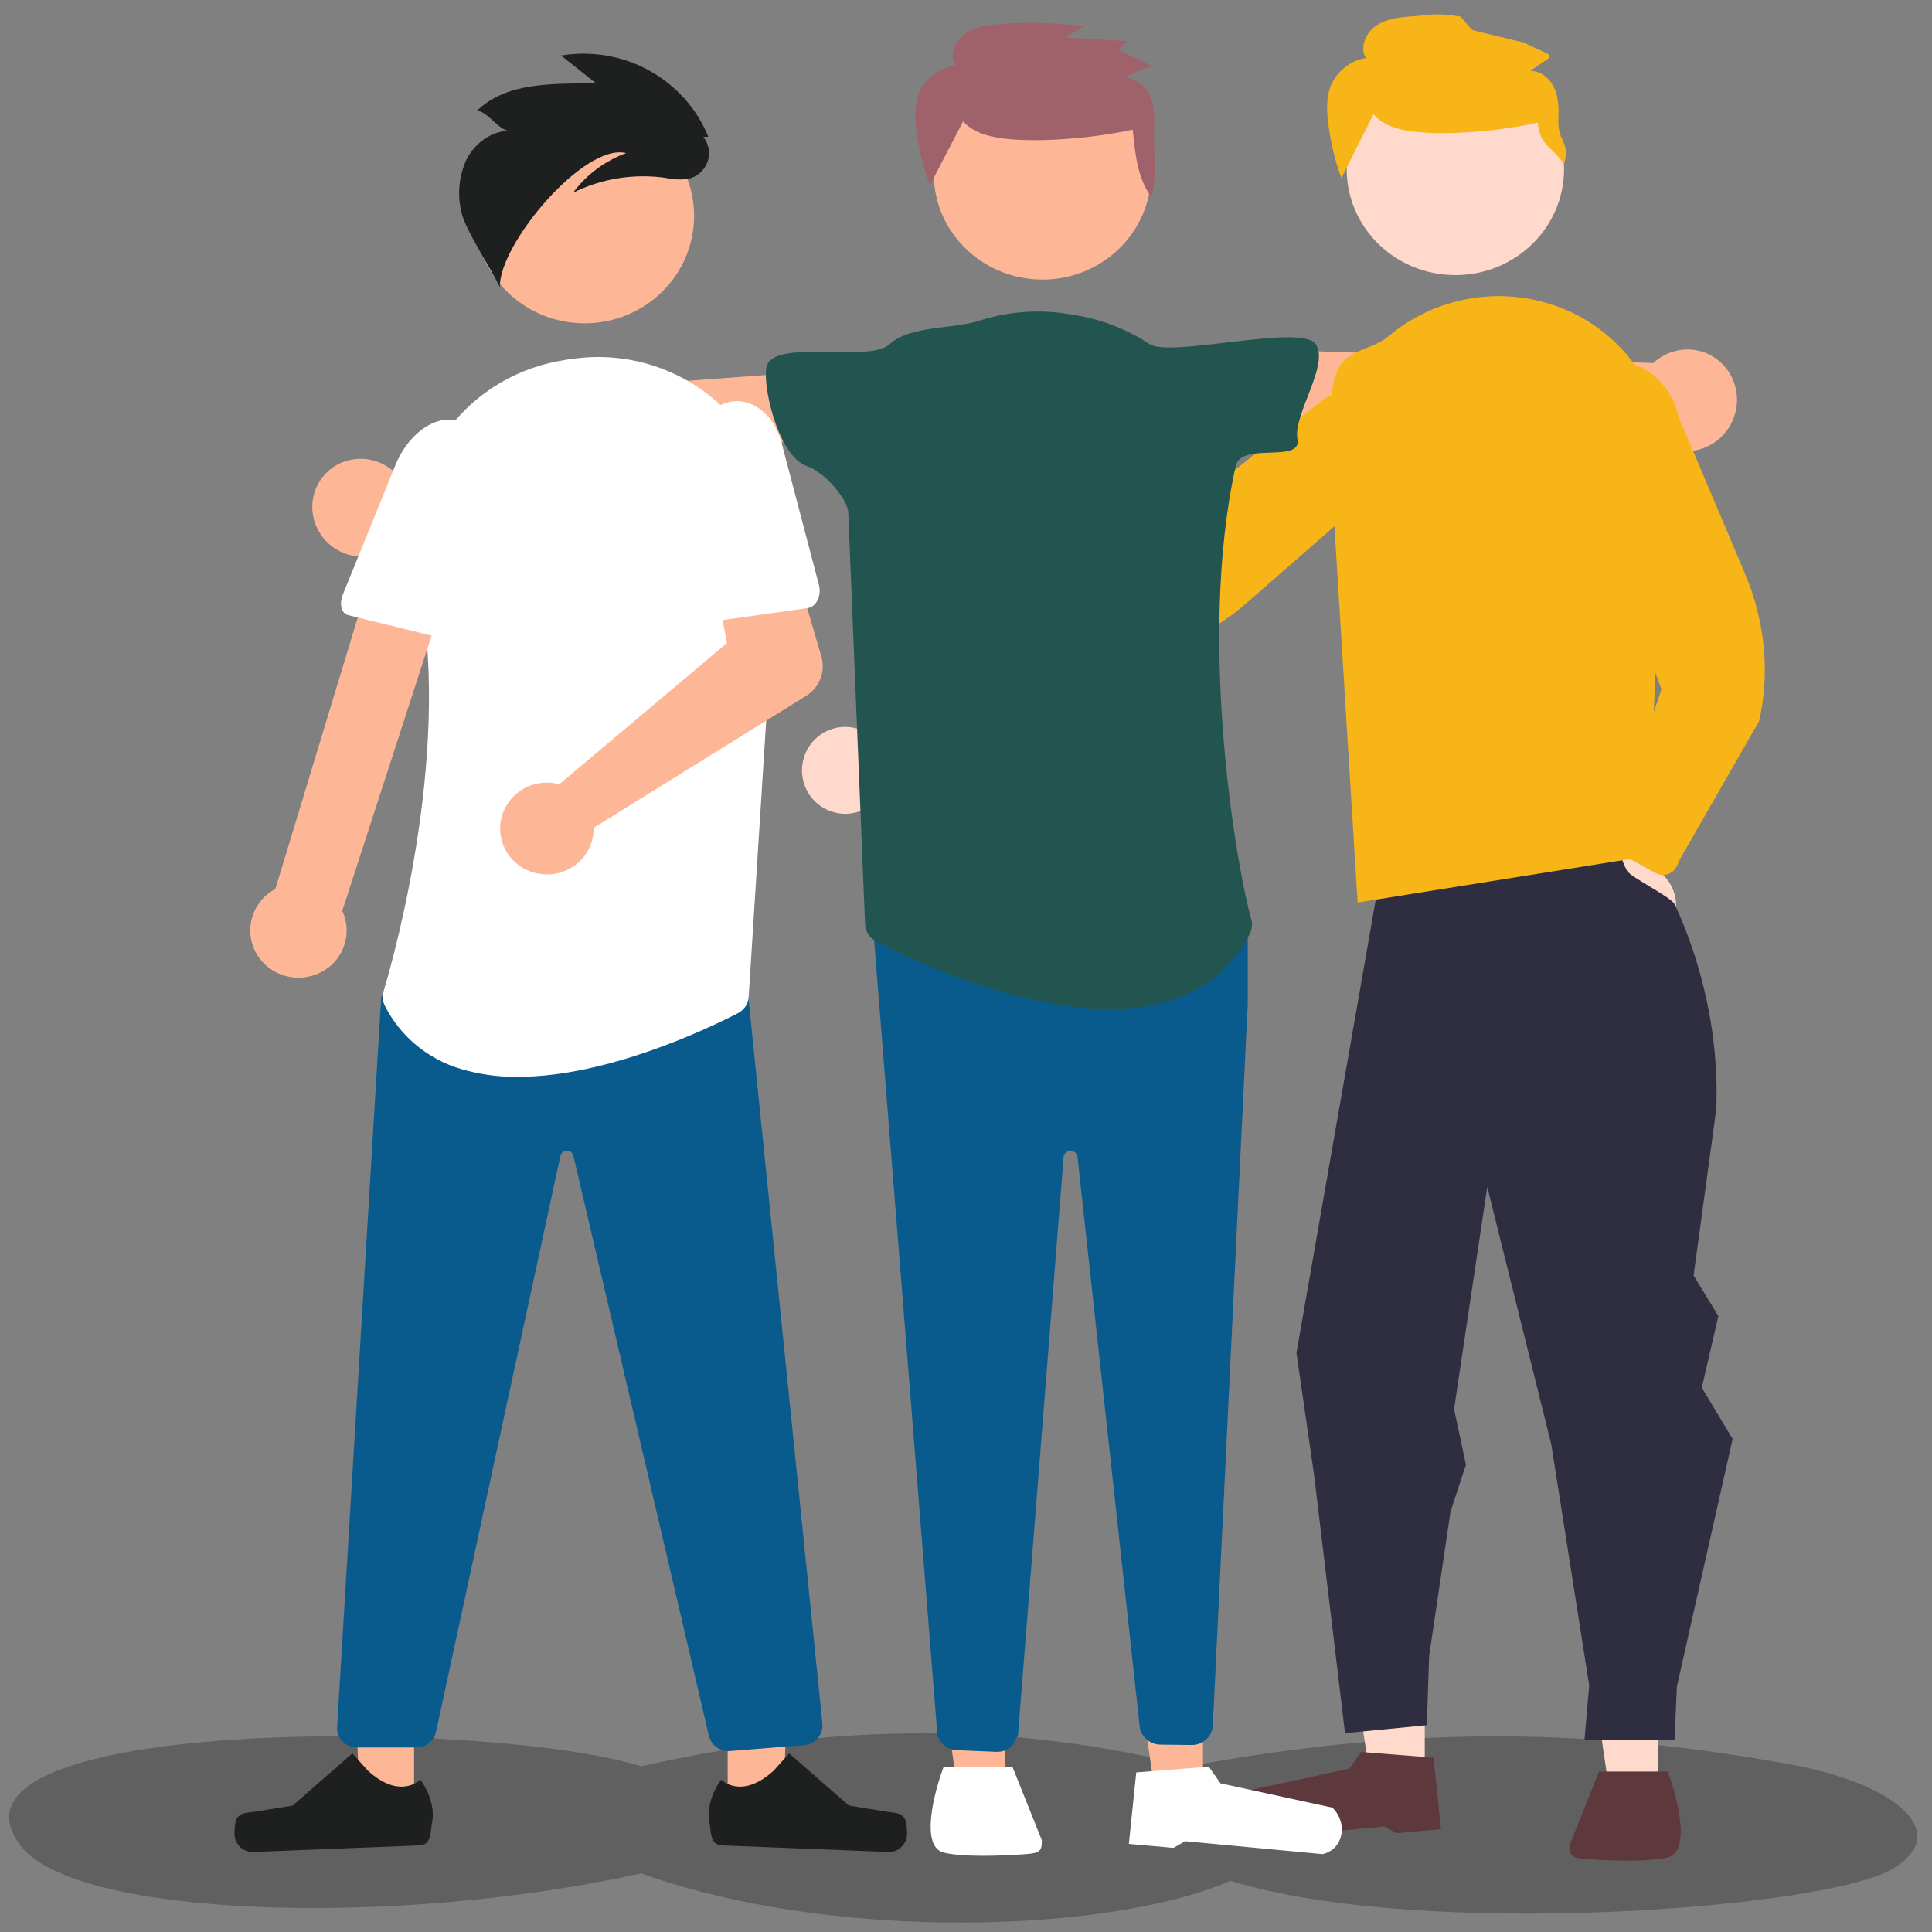 <svg width="81" height="81" viewBox="0 0 81 81" fill="none" xmlns="http://www.w3.org/2000/svg">
<rect x="0" y="0" width="81" height="81" fill="#808080" stroke="none"/>
<path d="M26.887 74.054C32.886 72.702 40.887 71.778 49.854 74.054C59.235 72.311 66.971 72.451 75.482 74.054C79.772 74.95 81.727 76.923 79.375 78.334C76.779 79.995 59.697 81.352 51.587 78.853C46.602 81.032 34.969 81.448 26.887 78.542C16.532 80.834 3.151 80.392 0.864 77.382C-3.274 71.938 20.482 72.062 26.887 74.054Z" fill="black" fill-opacity="0.25"/>
<path d="M50.437 74.503L48.329 74.503L47.326 67.617L50.438 67.617L50.437 74.503Z" fill="#FDB797"/>
<path d="M42.148 74.554L40.076 74.554L39.09 67.617L42.148 67.617L42.148 74.554Z" fill="#FDB797"/>
<path d="M69.673 39.332C69.87 39.155 70.025 38.938 70.129 38.694C70.233 38.45 70.282 38.187 70.273 37.922C70.264 37.657 70.198 37.398 70.078 37.161C69.958 36.925 69.788 36.718 69.58 36.555L71.658 30.464L68.429 31.299L66.951 36.955C66.702 37.324 66.596 37.771 66.654 38.213C66.711 38.654 66.928 39.06 67.263 39.352C67.598 39.645 68.028 39.804 68.472 39.801C68.916 39.797 69.344 39.63 69.673 39.332Z" fill="#FFD9CB"/>
<path d="M61.017 11.534C63.533 11.534 65.573 9.545 65.573 7.091C65.573 4.637 63.533 2.648 61.017 2.648C58.501 2.648 56.461 4.637 56.461 7.091C56.461 9.545 58.501 11.534 61.017 11.534Z" fill="#FFD9CB"/>
<path d="M43.704 11.721C46.22 11.721 48.26 9.732 48.26 7.279C48.26 4.825 46.22 2.836 43.704 2.836C41.188 2.836 39.148 4.825 39.148 7.279C39.148 9.732 41.188 11.721 43.704 11.721Z" fill="#FDB797"/>
<path d="M41.81 73.448C42.012 73.448 42.208 73.38 42.366 73.256C42.523 73.132 42.366 73.256 42.678 72.765L44.594 48.481C44.607 48.416 44.644 48.357 44.697 48.315C44.749 48.273 44.816 48.252 44.883 48.253H44.885C44.953 48.252 45.019 48.274 45.072 48.317C45.125 48.359 45.161 48.418 45.173 48.484L47.79 72.453C47.833 72.648 47.943 72.823 48.101 72.949C48.259 73.075 48.457 73.144 48.66 73.145L49.966 73.161C50.087 73.161 50.207 73.137 50.318 73.09C50.429 73.043 50.529 72.974 50.613 72.887C50.696 72.8 50.76 72.698 50.801 72.586C50.843 72.475 50.86 72.356 50.853 72.237L52.312 42.103V38.164L36.585 38.634L39.276 72.423C39.264 72.538 39.276 72.655 39.311 72.765C39.346 72.876 39.403 72.979 39.479 73.068C39.554 73.156 39.647 73.23 39.752 73.283C39.857 73.336 39.972 73.368 40.089 73.377L41.739 73.446C41.763 73.448 41.786 73.448 41.81 73.448Z" fill="#085B8C"/>
<path d="M72.462 17.958C72.292 18.217 72.069 18.436 71.807 18.599C71.546 18.762 71.253 18.865 70.95 18.901C70.646 18.938 70.339 18.906 70.05 18.809C69.761 18.712 69.498 18.552 69.278 18.34L53.935 18.097L54.368 14.699L69.313 15.221C69.693 14.866 70.187 14.664 70.701 14.652C71.215 14.64 71.714 14.82 72.102 15.158C72.49 15.495 72.741 15.966 72.808 16.482C72.874 16.998 72.751 17.523 72.462 17.958Z" fill="#FDB797"/>
<path d="M16.605 19.859C16.681 19.937 16.751 20.021 16.814 20.11L26.032 16.169L33.614 15.614L32.789 18.582L28.897 19.275C28.767 19.585 28.538 19.843 28.246 20.009C27.953 20.176 27.613 20.243 27.275 20.199L16.78 22.571C16.524 22.895 16.173 23.133 15.775 23.252C15.376 23.371 14.949 23.365 14.549 23.236C14.149 23.107 13.796 22.861 13.537 22.53C13.277 22.198 13.124 21.798 13.097 21.382C13.07 20.966 13.171 20.554 13.386 20.201C13.601 19.848 13.92 19.57 14.301 19.404C14.681 19.239 15.106 19.194 15.517 19.275C15.929 19.356 16.308 19.56 16.605 19.859Z" fill="#FDB797"/>
<path d="M57.583 4.787C58.038 5.328 58.809 5.48 59.519 5.543C60.962 5.67 63.06 5.464 64.47 5.137C64.57 6.116 65.001 6.071 65.575 6.876C65.845 5.901 65.296 5.999 65.337 4.988C65.355 4.556 65.348 4.107 65.172 3.709C64.997 3.311 64.614 2.973 64.173 2.97C65.243 2.156 65.33 2.511 63.894 1.787L61.726 1.263L61.224 0.691C60.122 0.539 60.241 0.609 59.132 0.691C58.617 0.729 58.079 0.802 57.662 1.101C57.245 1.401 57.003 1.996 57.263 2.435C56.938 2.488 56.633 2.624 56.375 2.829C56.118 3.034 55.917 3.301 55.791 3.606C55.605 4.079 55.622 4.605 55.68 5.109C55.775 5.915 55.962 6.708 56.236 7.472" fill="#F8B518"/>
<path d="M33.761 31.602C33.861 31.357 34.014 31.137 34.208 30.957C34.403 30.777 34.634 30.642 34.885 30.562C35.137 30.481 35.403 30.457 35.665 30.491C35.927 30.524 36.178 30.615 36.401 30.757L41.431 26.747L41.723 30.079L36.902 33.377C36.639 33.735 36.254 33.985 35.82 34.079C35.386 34.173 34.933 34.104 34.546 33.886C34.16 33.667 33.867 33.315 33.722 32.894C33.577 32.473 33.591 32.014 33.761 31.602L33.761 31.602Z" fill="#FFD9CB"/>
<path d="M38.181 28.328C38.13 28.192 38.122 28.036 38.158 27.879L38.494 26.419C38.531 26.261 38.611 26.111 38.723 25.989C38.835 25.866 38.974 25.778 39.121 25.736L47.445 23.162L55.552 16.693C55.836 16.528 56.139 16.419 56.443 16.374C56.747 16.328 57.046 16.347 57.324 16.429C57.601 16.511 57.851 16.655 58.059 16.851C58.267 17.048 58.43 17.294 58.537 17.576C58.645 17.857 58.695 18.169 58.685 18.492C58.676 18.815 58.606 19.145 58.481 19.46C58.356 19.777 58.178 20.073 57.956 20.334C57.734 20.594 57.473 20.814 57.189 20.979L52.239 25.304C50.736 26.617 48.928 27.372 47.151 27.43L38.754 28.711C38.654 28.714 38.559 28.695 38.473 28.654C38.388 28.612 38.314 28.55 38.258 28.472C38.227 28.428 38.201 28.38 38.181 28.328L38.181 28.328Z" fill="#F8B518"/>
<path d="M59.734 74.659L57.475 74.659L56.401 67.773L59.734 67.774L59.734 74.659Z" fill="#FFD9CB"/>
<path d="M69.515 74.659L67.407 74.659L66.404 67.773L69.516 67.774L69.515 74.659Z" fill="#FFD9CB"/>
<path d="M66.365 32.031L67.927 34.215C67.927 34.215 67.46 35.003 68.204 36.493C68.349 36.783 70.068 37.598 70.219 37.925C71.356 40.378 72.092 43.457 71.952 46.525L71.005 53.474L72.044 55.179L71.349 58.18L72.641 60.329L70.305 70.705L70.206 72.955H66.429L66.628 70.663L65.038 60.555L62.354 49.762L60.963 59.079L61.46 61.412L60.814 63.371L59.919 69.413L59.82 72.33L56.391 72.664L55.099 61.871L54.354 56.721L58.349 33.889L66.365 32.031Z" fill="#2F2E41"/>
<path d="M56.919 37.839L55.77 19.197C55.786 18.225 55.663 16.373 56.088 15.491C56.513 14.608 57.477 14.717 58.235 14.081C58.993 13.446 59.88 12.974 60.836 12.698C61.793 12.421 62.798 12.347 63.783 12.479C65.506 12.705 67.076 13.55 68.186 14.85C69.297 16.15 69.868 17.81 69.789 19.507L69.069 35.9L56.919 37.839Z" fill="#F8B518"/>
<path d="M69.832 36.672C69.684 36.696 69.529 36.668 69.386 36.59L68.058 35.868C67.914 35.789 67.743 35.661 67.656 35.507C67.57 35.353 67.581 35.201 67.582 35.027L69.66 28.897L65.717 18.309C65.559 17.589 65.653 16.855 65.98 16.27C66.306 15.685 66.837 15.297 67.457 15.19C68.076 15.083 68.733 15.266 69.283 15.7C69.832 16.134 70.23 16.782 70.388 17.503L73.163 24.057C74.006 26.046 74.214 28.243 73.748 30.241L70.375 36.123C70.349 36.236 70.302 36.338 70.236 36.424C70.171 36.509 70.089 36.576 69.996 36.62C69.944 36.645 69.889 36.662 69.832 36.672Z" fill="#F8B518"/>
<path d="M46.508 42.303C47.36 42.313 48.208 42.196 49.023 41.956C49.748 41.741 50.421 41.383 51 40.904C51.579 40.424 52.052 39.833 52.389 39.168C52.496 38.968 52.52 38.734 52.456 38.517C51.92 36.724 50.158 26.943 51.809 19.534C52.041 18.505 54.592 19.449 54.396 18.412C54.201 17.375 55.754 15.307 55.161 14.428C54.583 13.556 49.078 15.009 48.198 14.428C47.318 13.847 46.327 13.446 45.286 13.249L45.286 13.248C45.012 13.196 44.737 13.153 44.468 13.12C43.317 12.981 42.148 13.094 41.047 13.45C39.945 13.805 38.147 13.645 37.304 14.428C36.437 15.226 32.602 14.217 32.164 15.302C31.905 15.944 32.578 19.094 33.811 19.534C34.662 19.838 35.532 20.979 35.562 21.455L36.269 38.762C36.278 38.911 36.326 39.056 36.409 39.182C36.492 39.308 36.607 39.411 36.743 39.48C38.204 40.231 42.591 42.303 46.508 42.303Z" fill="#225550"/>
<path d="M17.36 75.291L15.069 75.29L14.727 66.617L17.36 66.617L17.36 75.291Z" fill="#FDB797"/>
<path d="M30.508 75.122L32.856 75.122L33.208 65.781L30.508 65.781L30.508 75.122Z" fill="#FDB797"/>
<path d="M30.541 73.417C30.349 73.416 30.164 73.352 30.015 73.235C29.866 73.118 29.762 72.954 29.72 72.771L24.042 48.462C24.029 48.4 23.995 48.344 23.945 48.305C23.895 48.266 23.832 48.245 23.768 48.246H23.767C23.702 48.245 23.64 48.267 23.59 48.306C23.54 48.346 23.506 48.402 23.494 48.464L18.28 72.61C18.239 72.794 18.136 72.96 17.986 73.079C17.836 73.198 17.65 73.263 17.457 73.264H14.974C14.859 73.264 14.746 73.241 14.64 73.196C14.535 73.152 14.44 73.087 14.362 73.005C14.283 72.923 14.223 72.826 14.183 72.72C14.144 72.615 14.127 72.502 14.134 72.39L15.984 41.786L16.729 41.57L16.743 41.571L31.365 41.696L34.48 72.266C34.49 72.375 34.479 72.485 34.446 72.59C34.413 72.694 34.359 72.791 34.288 72.875C34.216 72.959 34.128 73.029 34.029 73.079C33.93 73.129 33.822 73.16 33.71 73.168L30.608 73.414C30.585 73.416 30.563 73.417 30.541 73.417Z" fill="#085B8C"/>
<path d="M24.511 13.556C27.046 13.556 29.1 11.54 29.1 9.052C29.1 6.564 27.046 4.547 24.511 4.547C21.977 4.547 19.922 6.564 19.922 9.052C19.922 11.54 21.977 13.556 24.511 13.556Z" fill="#FDB797"/>
<path d="M21.705 45.147C20.9 45.156 20.098 45.046 19.327 44.818C18.641 44.615 18.005 44.276 17.457 43.823C16.91 43.37 16.462 42.811 16.143 42.182C16.042 41.992 16.02 41.772 16.081 41.566C16.587 39.871 19.033 31.057 17.472 24.05C17.252 23.076 17.233 22.07 17.418 21.089C17.603 20.109 17.987 19.175 18.547 18.343C19.095 17.518 19.806 16.81 20.638 16.26C21.47 15.711 22.407 15.331 23.392 15.145L23.392 15.145C23.651 15.095 23.911 15.054 24.165 15.024C25.254 14.892 26.359 14.998 27.401 15.335C28.443 15.671 29.396 16.23 30.193 16.97C31.013 17.725 31.653 18.649 32.067 19.675C32.481 20.701 32.658 21.804 32.587 22.905L31.388 41.798C31.38 41.939 31.334 42.076 31.256 42.195C31.177 42.314 31.068 42.411 30.94 42.477C29.559 43.187 25.409 45.147 21.705 45.147Z" fill="white"/>
<path d="M29.697 5.736C29.22 4.56 28.347 3.58 27.223 2.96C26.099 2.339 24.793 2.116 23.521 2.328L24.968 3.475C23.17 3.535 21.278 3.408 19.994 4.645C20.403 4.634 20.939 5.492 21.347 5.481C20.583 5.496 19.89 6.023 19.553 6.696C19.24 7.387 19.167 8.16 19.345 8.896C19.496 9.632 20.647 11.354 20.957 12.04C20.903 10.248 24.497 5.974 26.252 6.42C25.361 6.745 24.587 7.321 24.029 8.077C25.223 7.486 26.573 7.269 27.897 7.456C28.199 7.524 28.511 7.541 28.819 7.506C29.008 7.47 29.184 7.386 29.33 7.264C29.477 7.141 29.589 6.984 29.656 6.807C29.723 6.63 29.742 6.439 29.713 6.252C29.683 6.065 29.605 5.889 29.486 5.741L29.697 5.736Z" fill="#1E1F1F"/>
<path d="M13.033 40.923C13.317 40.851 13.581 40.718 13.807 40.534C14.033 40.35 14.215 40.12 14.34 39.859C14.466 39.599 14.531 39.315 14.533 39.027C14.534 38.739 14.472 38.454 14.349 38.192L18.826 24.395L15.651 23.742L11.546 37.269C11.112 37.501 10.78 37.881 10.612 38.337C10.444 38.793 10.453 39.294 10.636 39.744C10.819 40.195 11.165 40.564 11.606 40.781C12.048 40.998 12.555 41.049 13.033 40.923V40.923Z" fill="#FDB797"/>
<path d="M18.942 17.6C19.854 17.692 20.366 18.698 20.14 19.951L19.052 25.963C18.97 26.413 18.593 26.77 18.279 26.693L14.599 25.79C14.316 25.721 14.212 25.326 14.372 24.931L16.581 19.492C17.061 18.311 18.058 17.512 18.942 17.6Z" fill="white"/>
<path d="M23.142 32.823C23.245 32.835 23.346 32.854 23.446 32.882L30.48 26.96L30.069 24.788L33.328 23.75L34.437 27.527C34.526 27.832 34.513 28.157 34.398 28.454C34.283 28.751 34.073 29.003 33.8 29.173L24.891 34.706C24.898 35.097 24.782 35.481 24.561 35.806C24.34 36.131 24.023 36.383 23.653 36.527C23.283 36.671 22.877 36.701 22.489 36.613C22.101 36.525 21.749 36.323 21.481 36.034C21.212 35.745 21.04 35.383 20.986 34.995C20.933 34.608 21.001 34.214 21.181 33.865C21.362 33.517 21.646 33.23 21.996 33.044C22.346 32.858 22.746 32.781 23.142 32.823V32.823Z" fill="#FDB797"/>
<path d="M30.497 16.875C31.471 16.608 32.444 17.335 32.77 18.575L34.334 24.523C34.452 24.969 34.224 25.443 33.868 25.493L29.7 26.081C29.379 26.127 29.097 25.804 29.085 25.379L28.923 19.526C28.888 18.254 29.553 17.135 30.497 16.875Z" fill="white"/>
<path d="M40.38 5.085C40.85 5.624 41.645 5.775 42.379 5.839C43.868 5.965 46.034 5.76 47.489 5.434C47.593 6.41 47.677 7.461 48.27 8.262C48.548 7.292 48.343 6.292 48.385 5.285C48.404 4.854 48.396 4.407 48.215 4.01C48.034 3.613 47.639 3.277 47.183 3.273C47.521 3.025 47.918 2.862 48.337 2.796L46.896 2.095L47.267 1.727L44.658 1.573L45.413 1.108C44.274 0.957 43.124 0.922 41.979 1.004C41.447 1.042 40.892 1.114 40.461 1.412C40.03 1.71 39.781 2.303 40.049 2.742C39.713 2.795 39.399 2.93 39.133 3.135C38.867 3.339 38.66 3.606 38.531 3.909C38.338 4.38 38.356 4.904 38.415 5.406C38.514 6.21 38.706 7 38.99 7.76" fill="#9F616A"/>
<path d="M39.564 74.07H42.445L43.68 77.156C43.681 77.62 43.596 77.696 42.959 77.74C41.852 77.818 40.331 77.862 39.564 77.67C38.576 77.423 39.152 75.167 39.564 74.07Z" fill="white"/>
<path d="M69.921 74.273H67.04L65.805 77.359C65.804 77.823 65.888 77.899 66.525 77.944C67.632 78.021 69.153 78.065 69.921 77.873C70.909 77.626 70.332 75.371 69.921 74.273Z" fill="#5D393E"/>
<path d="M57.063 73.453L60.104 73.692L60.414 76.69L58.542 76.857L58.059 76.576L52.292 77.119C51.415 76.916 51.213 75.825 51.88 75.17L56.574 74.15L57.063 73.453Z" fill="#5D393E"/>
<path d="M37.947 76.274C38.012 76.394 38.034 76.776 38.029 76.913C38.012 77.334 37.657 77.662 37.236 77.645L30.281 77.37C29.803 77.351 29.812 76.894 29.762 76.513C29.748 76.412 29.511 75.648 30.234 74.612C30.234 74.612 31.081 75.486 32.449 74.223L33.085 73.512L35.592 75.7L37.141 75.953C37.479 76.009 37.783 75.972 37.947 76.274Z" fill="#1E1F1F"/>
<path d="M9.913 76.274C9.847 76.394 9.825 76.776 9.831 76.913C9.847 77.334 10.202 77.662 10.623 77.645L17.578 77.37C18.056 77.351 18.047 76.894 18.098 76.513C18.111 76.412 18.349 75.648 17.625 74.612C17.625 74.612 16.778 75.486 15.411 74.223L14.774 73.512L12.268 75.7L10.719 75.953C10.38 76.009 10.076 75.972 9.913 76.274Z" fill="#1E1F1F"/>
<path d="M50.68 74.07L47.638 74.309L47.328 77.307L49.201 77.474L49.684 77.194L55.45 77.736C56.327 77.534 56.529 76.442 55.862 75.787L51.169 74.768L50.68 74.07Z" fill="white"/>
</svg>
